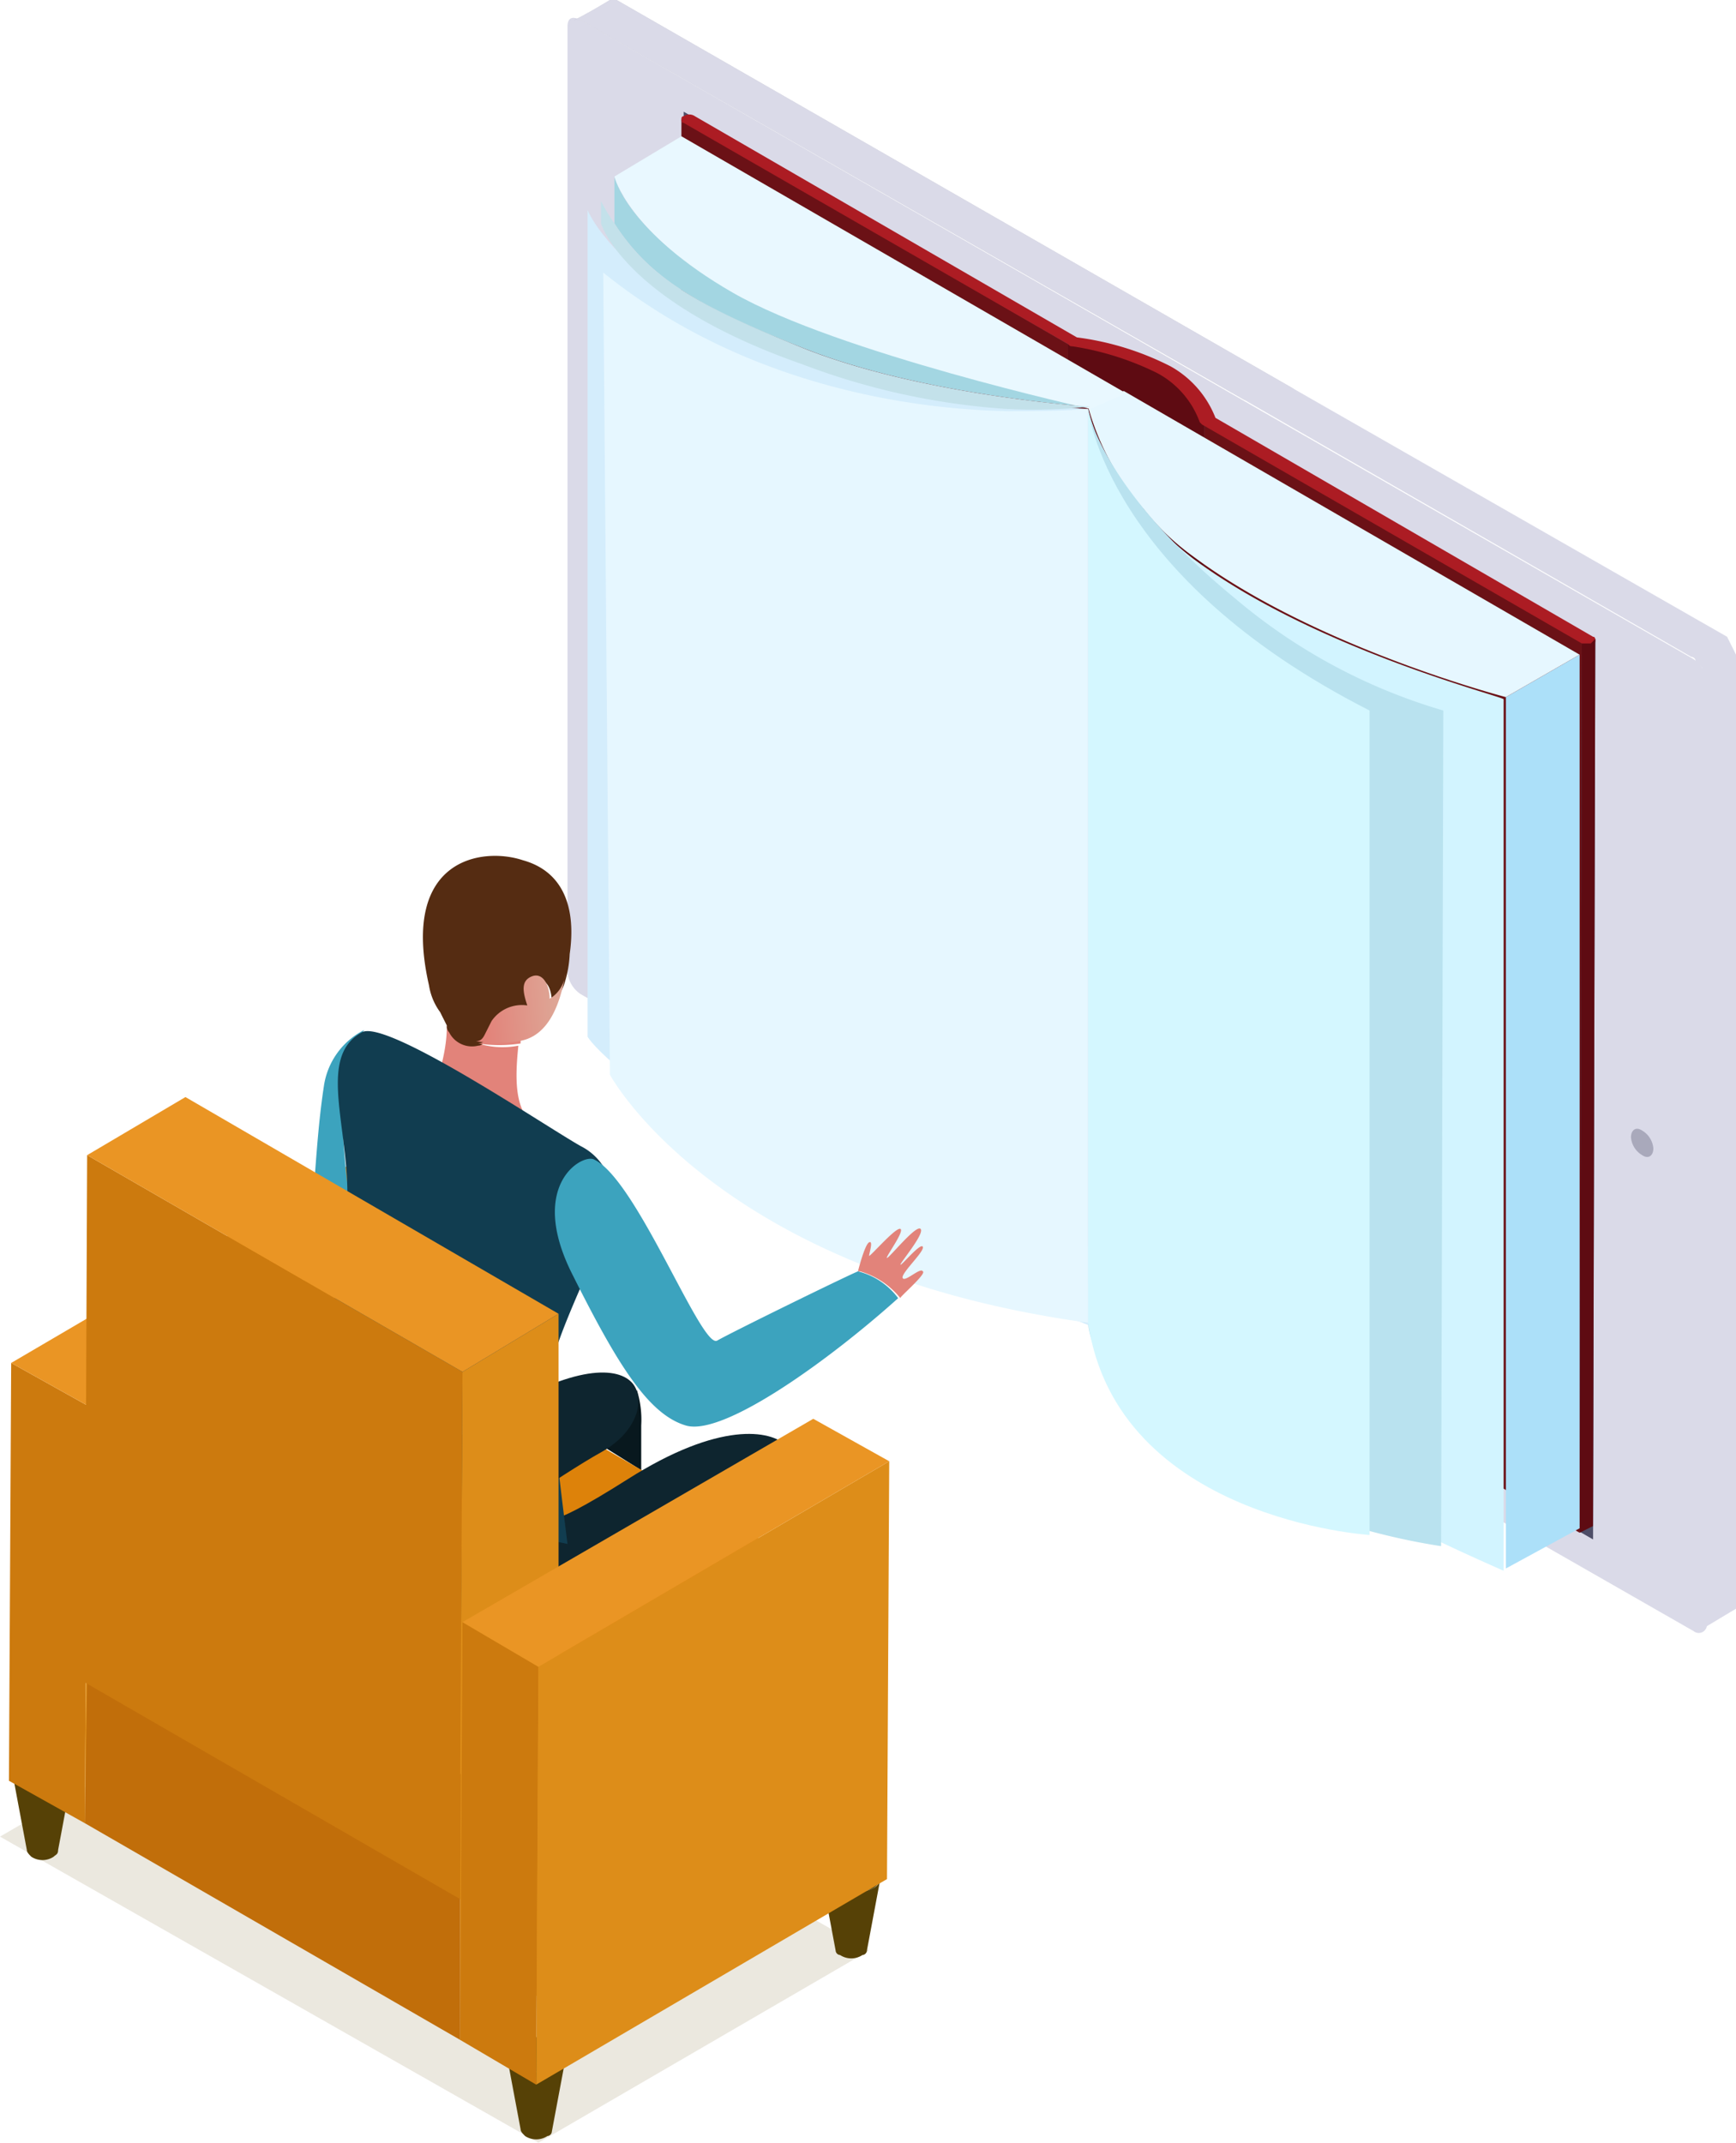 <svg xmlns="http://www.w3.org/2000/svg" xmlns:xlink="http://www.w3.org/1999/xlink" id="prefix__Asset_50" data-name="Asset 50" viewBox="0 0 136.537 168.521">
    <defs>
        <linearGradient id="prefix__linear-gradient" x1="157.92" x2="157.938" y1="-262.446" y2="-259.86" gradientUnits="objectBoundingBox">
            <stop offset=".01" stop-color="#dea595"/>
            <stop offset=".99" stop-color="#e2837a"/>
        </linearGradient>
        <linearGradient id="prefix__linear-gradient-2" x1="2020.913" x2="2021.246" y1="-1762.796" y2="-1736.029" xlink:href="#prefix__linear-gradient"/>
        <linearGradient id="prefix__linear-gradient-3" x1="318.051" x2="318.087" y1="-782.914" y2="-775.198" xlink:href="#prefix__linear-gradient"/>
        <linearGradient id="prefix__linear-gradient-4" x1="1.053" x2=".248" y1="2.876" y2="2.928" xlink:href="#prefix__linear-gradient"/>
        <linearGradient id="prefix__linear-gradient-5" x1=".491" x2=".505" y1="-5.516" y2="-3.445" xlink:href="#prefix__linear-gradient"/>
        <linearGradient id="prefix__linear-gradient-6" x1="15.202" x2="15.957" y1="-11.569" y2="-11.569" gradientUnits="objectBoundingBox">
            <stop offset="0" stop-color="#dadae8"/>
            <stop offset=".54" stop-color="#bdbdd1"/>
            <stop offset="1" stop-color="#84849b"/>
        </linearGradient>
        <style>
            .prefix__cls-4{fill:#84849b;opacity:.4}.prefix__cls-7{fill:#6b1116}.prefix__cls-8{fill:#5e0b12}.prefix__cls-12{fill:#e6f7ff}.prefix__cls-21{fill:#5e4a0b}.prefix__cls-22{fill:#564106}.prefix__cls-23{fill:#cc7a0e}.prefix__cls-24{fill:#dd8d19}.prefix__cls-25{fill:#ea9524}.prefix__cls-29{fill:#0e252f}.prefix__cls-30{fill:#3ca3be}
        </style>
    </defs>
    <path id="prefix__Path_3529" fill="url(#prefix__linear-gradient)" d="M22.723 47.406A5.01 5.01 0 0 1 20.263 46c0 2.46-.879 4.042-.527 4.393a7.478 7.478 0 0 0 6.677 2.636c-.879-1.406-.7-3.69-.527-5.447a6.454 6.454 0 0 1-3.163-.176z" data-name="Path 3529" transform="translate(14.882 34.658)"/>
    <path id="prefix__Path_3530" fill="#08181e" d="M29.56 62.3a7.738 7.738 0 0 1 .351 2.812v3.514L27.1 66.869a6.88 6.88 0 0 0 1.406-1.757A7.764 7.764 0 0 0 29.56 62.3z" data-name="Path 3530" transform="translate(20.521 47.001)"/>
    <path id="prefix__Path_3531" fill="#dadae8" d="M115.019 53.09a2.33 2.33 0 0 0-1.054-1.757L26.454 1.076Q25.4.549 25.4 1.6v74.335a2.33 2.33 0 0 0 1.054 1.757l87.51 50.082a.644.644 0 0 0 1.054-.527z" data-name="Path 3531" transform="translate(19.234 .506)"/>
    <path id="prefix__Path_3532" d="M82.283 30.676L29.039.1h-.527c-.879.527-1.757 1.054-2.812 1.582h.527l52.19 29.873z" class="prefix__cls-4" data-name="Path 3532" transform="translate(19.461 -.1)"/>
    <path id="prefix__Path_3533" fill="#4e4e68" d="M30.676 5.1L30.5 75.917l71.7 41.471.176-70.817z" data-name="Path 3533" transform="translate(23.096 3.686)"/>
    <path id="prefix__Path_3534" d="M29.536 29.564c1.406.879 2.636.176 2.636-1.406a5.589 5.589 0 0 0-2.636-4.393c-1.406-.879-2.636-.176-2.636 1.406a6.087 6.087 0 0 0 2.636 4.393z" class="prefix__cls-4" data-name="Path 3534" transform="translate(20.37 17.53)"/>
    <path id="prefix__Path_3535" fill="#61617a" d="M73.879 52.694c.527.351.879 0 .879-.527a1.792 1.792 0 0 0-.879-1.406c-.527-.351-.879 0-.879.527a1.792 1.792 0 0 0 .879 1.406z" data-name="Path 3535" opacity="0.4" transform="translate(55.278 38.156)"/>
    <path id="prefix__Path_3536" d="M60.976 23.148L60.8 93.087 30.4 75.514 30.576 5.4a.172.172 0 0 0 .176.176z" class="prefix__cls-7" data-name="Path 3536" transform="translate(23.02 3.913)"/>
    <path id="prefix__Path_3537" d="M58.595 21.65l-.176 69.939-10.719-6.15.176-69.939h1.757c.351 0 .7.176 1.054.176h.527l.527.7h.351a7.344 7.344 0 0 1 1.757.7l.351.176.351.176.527.351a6.6 6.6 0 0 1 3.339 3.866z" class="prefix__cls-8" data-name="Path 3537" transform="translate(36.12 11.562)"/>
    <path id="prefix__Path_3538" d="M83.673 36.221l-.173 70.114-29.7-17.221L53.976 19z" class="prefix__cls-7" data-name="Path 3538" transform="translate(40.739 14.212)"/>
    <path id="prefix__Path_3539" fill="#ac1c23" d="M68.983 25.038A7.946 7.946 0 0 1 72.5 29.08l29.7 17.22c.176 0 .176.176.176.351a.172.172 0 0 1-.176.176.784.784 0 0 1-.879 0l-29.877-17.22-.176-.176a7.15 7.15 0 0 0-3.339-3.866 22.737 22.737 0 0 0-6.678-2.109c-.176 0-.176 0-.351-.176L30.676 5.884c-.176 0-.176-.176-.176-.351a.172.172 0 0 1 .176-.176.784.784 0 0 1 .879 0L61.6 22.754a22.488 22.488 0 0 1 7.383 2.284z" data-name="Path 3539" transform="translate(23.096 3.781)"/>
    <path id="prefix__Path_3540" d="M71.93 28.7l-.176 69.763-1.054.527.176-69.939h.7l.351-.351z" class="prefix__cls-8" data-name="Path 3540" transform="translate(53.537 21.557)"/>
    <g id="prefix__Group_829" data-name="Group 829" transform="translate(118.438 51.487)">
        <path id="prefix__Path_3541" fill="#ace0f9" d="M67.4 32.739l5.8-3.339v68.708l-5.8 3.163z" data-name="Path 3541" transform="translate(-67.4 -29.4)"/>
    </g>
    <path id="prefix__Path_3542" fill="#d2f4ff" d="M56.959 30.174a25.416 25.416 0 0 1-3.866-3.69A18.255 18.255 0 0 1 48.7 18.4v71.871s1.757 2.812 13.179 9.665a202.593 202.593 0 0 0 19.505 9.841V41.244c.176-.175-14.76-3.866-24.425-11.07z" data-name="Path 3542" transform="translate(36.877 13.758)"/>
    <path id="prefix__Path_3543" d="M51.512 17.6L48.7 18.83a20.184 20.184 0 0 0 4.393 8.083 19.254 19.254 0 0 0 3.866 3.69c9.665 7.2 24.6 11.071 24.6 11.071l5.8-3.339z" class="prefix__cls-12" data-name="Path 3543" transform="translate(36.877 13.152)"/>
    <path id="prefix__Path_3544" fill="#b9e2ef" d="M76.464 107.844a52.418 52.418 0 0 1-19.505-7.2C48.7 95.016 48.7 90.271 48.7 90.271V18.4s.879 6.15 11.6 14.937a44.716 44.716 0 0 0 16.34 8.786z" data-name="Path 3544" transform="translate(36.877 13.758)"/>
    <path id="prefix__Path_3545" fill="#d4edfc" d="M65.662 25.14s-16.342-.7-26.886-5.623S26.3 9.5 26.3 9.5v65.018s1.582 2.987 15.991 11.774a200.943 200.943 0 0 0 23.371 10.895z" data-name="Path 3545" transform="translate(19.915 7.018)"/>
    <path id="prefix__Path_3546" fill="#d4f7ff" d="M70.841 42.123v64.842s-19.857-1.23-22.141-16.694V18.4s1.406 13.179 22.141 23.723z" data-name="Path 3546" transform="translate(36.877 13.758)"/>
    <path id="prefix__Path_3547" fill="#a3d6e2" d="M27.5 8v3.69c2.812 4.393 6.853 6.678 14.936 9.841 9.314 3.69 22.317 4.569 22.317 4.569S44.9 21.707 36.638 16.962 27.5 8 27.5 8z" data-name="Path 3547" transform="translate(20.824 5.882)"/>
    <path id="prefix__Path_3548" fill="#e9f8ff" d="M32.772 6.2L27.5 9.363s1.054 4.393 9.313 9.138 28.116 9.138 28.116 9.138l2.812-1.23z" data-name="Path 3548" transform="translate(20.824 4.519)"/>
    <path id="prefix__Path_3549" fill="#c3e1ea" d="M42.891 20.7c-8.259-3.339-12.125-5.447-14.937-9.841A15.454 15.454 0 0 1 26.9 9.1v1.757s1.757 6.15 15.815 11.071a55.457 55.457 0 0 0 15.991 3.514 42.4 42.4 0 0 0 6.677-.176c-.175.001-13.183-.878-22.492-4.566z" data-name="Path 3549" transform="translate(20.37 6.715)"/>
    <path id="prefix__Path_3550" d="M58.63 23.195C50.9 23.019 37.895 21.086 27 12.3l.527 63.085s8.259 15.464 37.6 19.505V23.019a40.2 40.2 0 0 1-6.497.176z" class="prefix__cls-12" data-name="Path 3550" transform="translate(20.445 9.138)"/>
    <path id="prefix__Path_3551" d="M45 18.576a28.322 28.322 0 0 0 6.677-.176c-2.284.176-4.393.176-6.677.176z" class="prefix__cls-12" data-name="Path 3551" transform="translate(34.076 13.758)"/>
    <g id="prefix__Group_830" data-name="Group 830" opacity="0.6" transform="translate(0 129.334)">
        <path id="prefix__Path_3552" fill="#ddd8ca" d="M0 88.812L26.007 73.7l42.349 24.074-26.007 15.113z" data-name="Path 3552" transform="translate(0 -73.7)"/>
    </g>
    <path id="prefix__Path_3554" d="M26.742 92.9a3.722 3.722 0 0 1-3.339 0 1.372 1.372 0 0 1-.7-.7l1.054 5.623c0 .176.176.351.351.527a1.6 1.6 0 0 0 1.757 0 .378.378 0 0 0 .349-.35l1.054-5.623q.001.262-.526.523z" class="prefix__cls-22" data-name="Path 3554" transform="translate(17.189 69.643)"/>
    <path id="prefix__Path_3556" d="M26.742 91.67a3.722 3.722 0 0 0-3.339 0 1.187 1.187 0 0 0-.7 1.054v.176c.176.351.351.7.7.7a3.722 3.722 0 0 0 3.339 0 1.754 1.754 0 0 0 .7-.879 1.445 1.445 0 0 0-.7-1.051z" class="prefix__cls-21" data-name="Path 3556" transform="translate(17.189 68.942)"/>
    <path id="prefix__Path_3558" d="M40.842 84.9a3.722 3.722 0 0 1-3.339 0 1.372 1.372 0 0 1-.7-.7l1.054 5.623a.378.378 0 0 0 .351.351 1.6 1.6 0 0 0 1.757 0 .378.378 0 0 0 .351-.351l1.053-5.623a.942.942 0 0 1-.527.7z" class="prefix__cls-22" data-name="Path 3558" transform="translate(27.866 63.585)"/>
    <path id="prefix__Path_3560" d="M40.842 83.67a3.722 3.722 0 0 0-3.339 0 1.187 1.187 0 0 0-.7 1.054v.176a1.372 1.372 0 0 0 .7.7 3.722 3.722 0 0 0 3.339 0 1.754 1.754 0 0 0 .7-.879 1.093 1.093 0 0 0-.7-1.051z" class="prefix__cls-21" data-name="Path 3560" transform="translate(27.866 62.884)"/>
    <path id="prefix__Path_3562" d="M4.642 80.4a3.722 3.722 0 0 1-3.339 0 1.372 1.372 0 0 1-.7-.7l1.054 5.623c0 .176.176.351.351.527a1.6 1.6 0 0 0 1.757 0c.176-.176.351-.176.351-.527L5.169 79.7a.942.942 0 0 1-.527.7z" class="prefix__cls-22" data-name="Path 3562" transform="translate(.454 60.177)"/>
    <path id="prefix__Path_3564" d="M4.642 79.17a3.722 3.722 0 0 0-3.339 0 1.187 1.187 0 0 0-.7 1.054v.176a1.372 1.372 0 0 0 .7.7 3.722 3.722 0 0 0 3.339 0 1.754 1.754 0 0 0 .7-.879 1.093 1.093 0 0 0-.7-1.051z" class="prefix__cls-21" data-name="Path 3564" transform="translate(.454 59.477)"/>
    <g id="prefix__Group_831" data-name="Group 831" transform="translate(.703 91.025)">
        <path id="prefix__Path_3565" d="M6.55 64.439L6.375 97.3.4 93.961.576 61.1z" class="prefix__cls-23" data-name="Path 3565" transform="translate(-.4 -44.933)"/>
        <path id="prefix__Path_3566" d="M3.976 69.891L31.564 53.9l-.176 32.861L3.8 102.752z" class="prefix__cls-24" data-name="Path 3566" transform="translate(2.175 -50.385)"/>
        <path id="prefix__Path_3567" d="M.5 68.067L28.089 51.9l5.975 3.514L6.475 71.405z" class="prefix__cls-25" data-name="Path 3567" transform="translate(-.324 -51.9)"/>
    </g>
    <g id="prefix__Group_832" data-name="Group 832" transform="translate(6.677 116.154)">
        <path id="prefix__Path_3568" fill="#c16e0a" d="M33.322 92.345v11.246L3.8 86.546 3.976 75.3z" data-name="Path 3568" transform="translate(-3.8 -59.309)"/>
        <path id="prefix__Path_3569" d="M20.6 91.891L48.189 75.9v11.246L20.6 103.137z" class="prefix__cls-24" data-name="Path 3569" transform="translate(8.922 -58.855)"/>
        <path id="prefix__Path_3570" d="M3.9 82.191L31.489 66.2l29.345 17.045-27.588 15.991z" class="prefix__cls-24" data-name="Path 3570" transform="translate(-3.724 -66.2)"/>
    </g>
    <g id="prefix__Group_833" data-name="Group 833" transform="translate(6.853 106.314)">
        <path id="prefix__Path_3571" d="M20.6 86.291L48.189 70.3v10.016L20.6 96.307z" class="prefix__cls-24" data-name="Path 3571" transform="translate(8.746 -53.255)"/>
        <path id="prefix__Path_3572" fill="#dd820a" d="M3.9 76.591L31.489 60.6l29.345 17.045-27.588 15.991z" data-name="Path 3572" transform="translate(-3.9 -60.6)"/>
    </g>
    <path id="prefix__Path_3573" fill="url(#prefix__linear-gradient-2)" d="M20.227 46.354A1.519 1.519 0 0 0 19.7 45.3a2.861 2.861 0 0 0 .527 1.054z" data-name="Path 3573" transform="translate(14.918 34.128)"/>
    <path id="prefix__Path_3574" d="M14.8 63.3c-.351 1.582-1.406 6.5 1.757 10.543S26.92 82.454 31.84 80.17s17.749-10.192 18.451-10.544 1.933-2.46.7-3.69S45.723 64 38.518 68.572s-6.15 2.812-6.15 2.812z" class="prefix__cls-29" data-name="Path 3574" transform="translate(10.86 47.758)"/>
    <path id="prefix__Path_3575" d="M17.966 46.2a5.889 5.889 0 0 0-3.166 4.393c-.351 2.284-.527 4.569-.7 6.853l2.636 1.582a63.135 63.135 0 0 1-.527-8.259 9.205 9.205 0 0 1 1.757-4.569z" class="prefix__cls-30" data-name="Path 3575" transform="translate(10.677 34.809)"/>
    <path id="prefix__Path_3576" fill="#552c12" d="M26.786 38.748c-3.163-1.054-9.665-.176-7.38 9.841a4.8 4.8 0 0 0 .879 2.109l.527 1.054a.646.646 0 0 0 .176.527 2.012 2.012 0 0 0 2.284 1.054c.351 0 .527-.351.7-.527l.527-1.054a2.294 2.294 0 0 1 2.812-1.23c-.351-1.054-.7-1.933.351-2.284s1.406.7 1.406 1.757a3.646 3.646 0 0 0 1.054-1.757 8.82 8.82 0 0 0 .351-2.109c.527-3.691-.524-6.503-3.687-7.381zm-5.975 13c.176.176.351.351.351.527.001-.175-.175-.348-.351-.524zm1.054 1.054c.176 0 .351.176.527.351-.176-.351-.351-.351-.527-.351zm-.7-.527c.176.176.351.351.527.351-.176-.176-.176-.351-.527-.351z" data-name="Path 3576" transform="translate(14.334 28.906)"/>
    <path id="prefix__Path_3577" fill="url(#prefix__linear-gradient-3)" d="M24.036 45.659c-.176.176-.527.176-.7.351-.176 0-.527.176-.7.176l-.536 1.055c-.176.351-.351.527-.7.527a10.639 10.639 0 0 0 3.339 0c0-1.582.175-2.636-.703-2.109z" data-name="Path 3577" transform="translate(16.205 34.296)"/>
    <path id="prefix__Path_3578" fill="url(#prefix__linear-gradient-4)" d="M27.1 45.633c0-1.054-.527-2.109-1.406-1.757s-.7 1.23-.351 2.284a2.887 2.887 0 0 0-2.812 1.23L22 48.445c-.176.351-.351.527-.7.527a10.639 10.639 0 0 0 3.339 0c1.23-.176 2.987-1.054 3.69-5.272a2.535 2.535 0 0 1-1.229 1.933z" data-name="Path 3578" transform="translate(16.129 32.916)"/>
    <path id="prefix__Path_3579" fill="#113d50" d="M17.165 46.339c1.935-1.054 14.41 7.381 17.221 8.961a4.509 4.509 0 0 1 2.46 4.393c-.351 2.987-5.1 11.246-4.92 14.234s1.406 12.653 1.406 12.653a38.448 38.448 0 0 1-17.748-8.786 42.65 42.65 0 0 1 0-14.937c1.757-6.857-2.636-14.233 1.581-16.518z" data-name="Path 3579" transform="translate(11.302 34.846)"/>
    <path id="prefix__Path_3580" fill="url(#prefix__linear-gradient-5)" d="M43.5 58.453c-.176-.351-1.406.879-1.582.527s1.757-2.109 1.582-2.46-1.757 1.582-1.757 1.406 1.933-2.46 1.582-2.812S40.86 57.4 40.684 57.4s1.406-2.109 1.054-2.284-2.46 2.284-2.46 2.109.351-1.23 0-1.054-.879 2.284-.879 2.284h.176a6.321 6.321 0 0 1 3.163 2.109c-.175-.003 2.109-1.936 1.762-2.111z" data-name="Path 3580" transform="translate(29.078 41.535)"/>
    <path id="prefix__Path_3581" d="M48.671 60.816c-1.23.527-9.841 4.745-11.071 5.447s-6.325-12.652-9.664-14.233c-.879-.527-5.272 1.933-1.757 8.962s5.975 11.071 8.962 11.949 11.422-5.272 16.694-10.016a5.655 5.655 0 0 0-3.164-2.109z" class="prefix__cls-30" data-name="Path 3581" transform="translate(18.806 39.172)"/>
    <path id="prefix__Path_3582" d="M24.659 74.481s7.029-4.92 10.192-6.678 3.514-4.569 2.284-5.623c-1.406-1.23-5.272-1.054-12.125 3.514s-8.61 6.678-8.61 6.678z" class="prefix__cls-29" data-name="Path 3582" transform="translate(12.419 46.417)"/>
    <g id="prefix__Group_834" data-name="Group 834" transform="translate(6.677 86.281)">
        <path id="prefix__Path_3583" d="M33.5 68.845l-.176 41.471L3.8 93.271 3.976 51.8z" class="prefix__cls-23" data-name="Path 3583" transform="translate(-3.8 -47.231)"/>
        <path id="prefix__Path_3584" d="M20.776 63.469l7.556-4.569v31.806L20.6 95.1z" class="prefix__cls-24" data-name="Path 3584" transform="translate(8.922 -41.855)"/>
        <path id="prefix__Path_3585" d="M3.9 53.769l7.732-4.569 29.346 17.045-7.556 4.569z" class="prefix__cls-25" data-name="Path 3585" transform="translate(-3.724 -49.2)"/>
    </g>
    <g id="prefix__Group_835" data-name="Group 835" transform="translate(36.199 111.585)">
        <path id="prefix__Path_3586" d="M26.75 76.215l-.176 32.861-5.974-3.515.176-32.861z" class="prefix__cls-23" data-name="Path 3586" transform="translate(-20.6 -56.709)"/>
        <path id="prefix__Path_3587" d="M24.176 81.667L51.764 65.5l-.176 32.861L24 114.527z" class="prefix__cls-24" data-name="Path 3587" transform="translate(-18.025 -62.161)"/>
        <path id="prefix__Path_3588" d="M20.7 79.591L48.289 63.6l5.975 3.339-27.589 16.166z" class="prefix__cls-25" data-name="Path 3588" transform="translate(-20.524 -63.6)"/>
    </g>
    <g id="prefix__Group_836" data-name="Group 836" transform="translate(45.161)">
        <path id="prefix__Path_3591" fill="url(#prefix__linear-gradient-6)" d="M117.076 51.587l-.7-1.406-34.093-19.505L29.039.1h-.527c-.879.527-1.757 1.054-2.812 1.582h.527l52.19 29.873 35.145 20.208a.378.378 0 0 1 .351.351l.176.176.176.176.176.176V128.2l2.636-1.582V51.587z" data-name="Path 3591" transform="translate(-25.7 -.1)"/>
    </g>
</svg>
